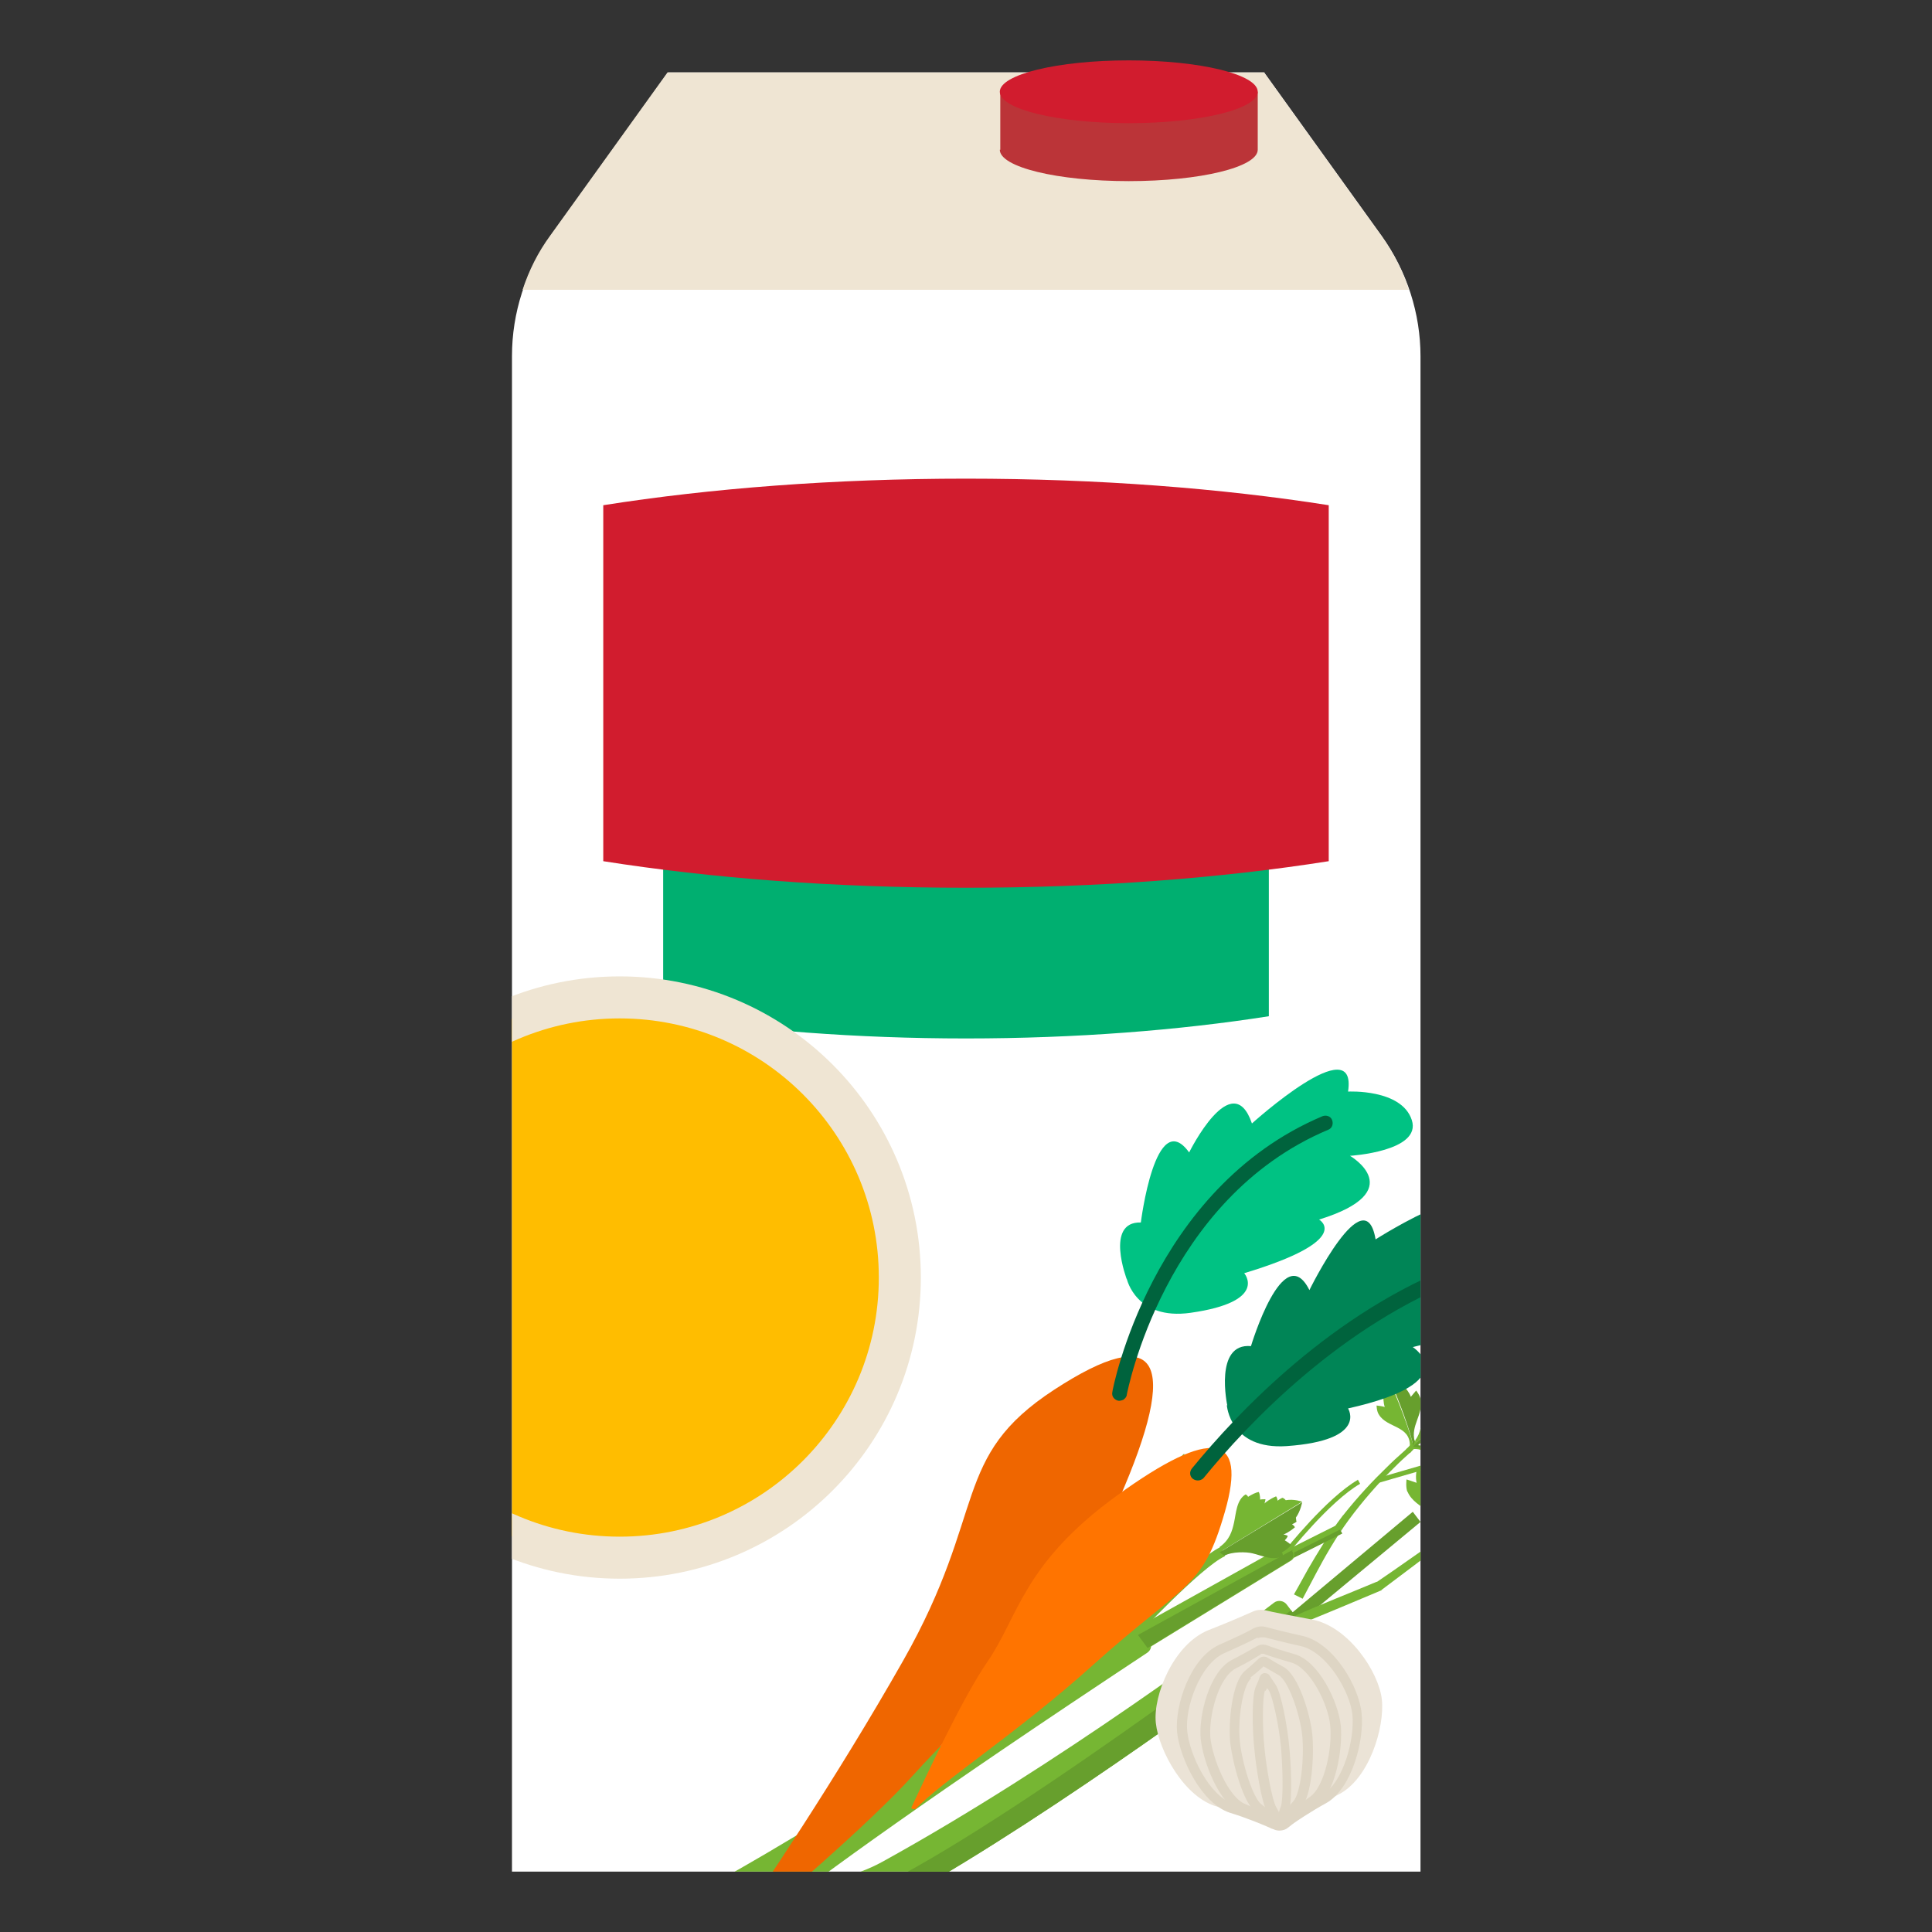 <?xml version="1.0" encoding="UTF-8"?>
<svg id="Calque_3" xmlns="http://www.w3.org/2000/svg" xmlns:xlink="http://www.w3.org/1999/xlink" viewBox="0 0 40 40">
  <rect x="0" y="0" width="40" height="40" fill="#333333" stroke="none"/>
  <defs>
    <style>
      .cls-1 {
        fill: #679f2d;
      }

      .cls-2 {
        fill: #00633d;
      }

      .cls-3 {
        fill: #ffbd00;
        stroke: #efe5d3;
        stroke-miterlimit: 10;
        stroke-width: .87px;
      }

      .cls-4 {
        fill: #fff;
      }

      .cls-5 {
        fill: none;
      }

      .cls-6 {
        fill: #ff7400;
      }

      .cls-7 {
        fill: #00af70;
      }

      .cls-8 {
        fill: #bb3438;
      }

      .cls-9 {
        fill: #00c283;
      }

      .cls-10 {
        fill: #008556;
      }

      .cls-11 {
        fill: #ebe3d6;
      }

      .cls-12 {
        fill: #76b633;
      }

      .cls-13 {
        fill: #d11c2e;
      }

      .cls-14 {
        fill: #ef6600;
      }

      .cls-15 {
        fill: #ded5c4;
      }

      .cls-16 {
        clip-path: url(#clippath);
      }

      .cls-17 {
        fill: #efe5d3;
      }
    </style>
    <clipPath id="clippath">
      <path class="cls-5" d="M26.18,1.5h-12.35l-2.43,3.38c-.52.73-.8,1.6-.8,2.49v31.38h18.81V7.38c0-.89-.28-1.76-.8-2.49l-2.43-3.38Z"/>
    </clipPath>
  </defs>
  <path class="cls-4" d="M26.18,1.5h-12.35l-2.43,3.38c-.52.73-.8,1.6-.8,2.49v31.38h18.81V7.38c0-.89-.28-1.76-.8-2.49l-2.43-3.38Z"/>
  <path class="cls-17" d="M29.17,6c-.13-.4-.32-.77-.57-1.12l-2.43-3.38h-12.35l-2.43,3.38c-.25.34-.44.72-.57,1.12h18.35Z"/>
  <g>
    <path class="cls-8" d="M20.7,3.1c0,.36,1.19.65,2.67.65s2.67-.29,2.67-.65v-1.2h-5.33v1.2Z"/>
    <ellipse class="cls-13" cx="23.37" cy="1.9" rx="2.67" ry=".65"/>
  </g>
  <g class="cls-16">
    <path class="cls-7" d="M26.27,14.89c-1.85-.29-3.99-.46-6.27-.46s-4.42.17-6.27.46v6.15c1.85.29,3.99.46,6.27.46s4.42-.17,6.27-.46v-6.15Z"/>
    <path class="cls-13" d="M27.51,10.46c-2.22-.35-4.78-.55-7.51-.55s-5.29.2-7.51.55v7.37c2.22.35,4.78.55,7.51.55s5.29-.2,7.51-.55v-7.37Z"/>
    <circle class="cls-3" cx="12.83" cy="26.45" r="5.8"/>
    <g>
      <polygon class="cls-1" points="29.41 31.51 29.25 31.3 26.74 33.4 26.89 33.6 29.41 31.51"/>
      <path class="cls-12" d="M29.86,31.98l-.08-.11c-.43.29-.84.59-1.27.88,0,0,0,0,0,0h-.02s0,0,.01,0c-.57.24-1.14.46-1.7.71l.08.18c.57-.23,1.14-.47,1.71-.71h.01s0-.01,0-.01c.41-.31.83-.62,1.24-.94Z"/>
      <path class="cls-12" d="M27.8,31.38c-.29.38-.54.8-.72,1.11-.17.31-.29.52-.29.52l.18.09s.11-.21.28-.53c.17-.32.4-.73.68-1.11.28-.38.6-.74.85-.99.13-.13.23-.23.31-.3.08-.07.12-.11.12-.11l-.07-.08s-.04.04-.12.11c-.08.07-.19.17-.32.3-.26.25-.59.6-.89.98Z"/>
      <rect class="cls-12" x="28.45" y="30.25" width="2.59" height=".1" transform="translate(-7.27 9.49) rotate(-16.18)"/>
      <g>
        <path class="cls-12" d="M29.54,28.81c-.2.32,0,.69-.24,1.01l.03.05,1.06-1.11s-.18-.04-.34.05l-.05-.08s-.14.05-.21.13c-.02-.08-.06-.2-.06-.2,0,0-.14.07-.18.15Z"/>
        <path class="cls-1" d="M30.51,29.42s-.12-.04-.2-.06c.08-.07.13-.21.13-.21l-.08-.05c.08-.17.03-.34.03-.34l-1.06,1.11.05.03c.3-.26.68-.07,1-.28.07-.05.14-.19.14-.19Z"/>
        <rect class="cls-12" x="29.11" y="29.89" width=".26" height=".11" transform="translate(-12.61 30.36) rotate(-46.24)"/>
        <g>
          <path class="cls-12" d="M30.59,30.34s-.84-.32-1.28-.41l-.05.07c.43-.02.39.46.68.62.07.04.2.04.2.04,0,0-.02-.1-.04-.17.08.03.21.02.21.02v-.07c.17,0,.28-.09.28-.09Z"/>
          <path class="cls-1" d="M30.42,30.11l.04-.06s-.1-.08-.18-.1c.05-.04.12-.11.12-.11,0,0-.11-.08-.18-.08-.33-.04-.52.24-.86.16l.02-.02v-.08s-.12.13-.12.13c.46.07,1.33.41,1.33.41,0,0-.04-.14-.17-.23Z"/>
        </g>
        <g>
          <path class="cls-12" d="M28.5,29.09s0,.13.05.2c.17.28.65.22.64.65l.06-.05c-.11-.44-.46-1.26-.46-1.26,0,0-.09.12-.08.28h-.07s0,.14.03.22c-.06-.02-.17-.03-.17-.03Z"/>
          <path class="cls-1" d="M29.1,28.74l-.06.04c-.09-.13-.24-.16-.24-.16,0,0,.37.86.46,1.32l.03-.1c-.09-.33.18-.54.12-.87-.01-.08-.09-.18-.09-.18,0,0-.07.08-.11.13-.03-.09-.11-.18-.11-.18Z"/>
        </g>
      </g>
      <g>
        <path class="cls-12" d="M30.02,31.78l1.57-1.19s-.22-.09-.44-.01l-.05-.11s-.19.04-.29.13c0-.1-.04-.26-.04-.26,0,0-.19.06-.26.15-.32.37-.13.88-.51,1.23l.03.07Z"/>
        <path class="cls-1" d="M31.61,31.45s-.15-.08-.24-.11c.11-.07.2-.24.2-.24l-.09-.08c.14-.19.11-.43.11-.43l-1.57,1.19.05.04c.44-.27.88.05,1.33-.16.1-.05.22-.21.22-.21Z"/>
        <rect class="cls-12" x="29.73" y="31.8" width=".33" height=".14" transform="translate(-13.18 24.53) rotate(-37.16)"/>
        <g>
          <path class="cls-12" d="M29.98,31.86l-.08.07c.55.06.41.66.74.92.08.06.25.09.25.09,0,0,0-.13-.01-.22.1.06.26.07.26.07l.02-.09c.2.04.37-.06.37-.06,0,0-1.01-.57-1.55-.78Z"/>
          <path class="cls-1" d="M30.1,31.71l-.19.14c.57.19,1.62.79,1.62.79,0,0-.02-.19-.17-.33l.06-.08s-.11-.12-.21-.17c.07-.04.18-.12.18-.12,0,0-.12-.12-.22-.14-.41-.11-.72.2-1.13.03l.03-.02.03-.1Z"/>
        </g>
        <g>
          <path class="cls-12" d="M29.14,30.88c.16.39.78.41.69.96l.09-.05c-.05-.58-.33-1.7-.33-1.7,0,0-.14.13-.16.34h-.1s-.03.16,0,.27c-.08-.03-.21-.07-.21-.07,0,0-.02.17.02.26Z"/>
          <path class="cls-1" d="M29.86,30.34c-.09-.18-.27-.25-.27-.25,0,0,.3,1.17.32,1.77l.05-.12c-.05-.44.33-.65.33-1.08,0-.1-.08-.25-.08-.25,0,0-.11.08-.16.14-.02-.11-.11-.25-.11-.25l-.09.04Z"/>
        </g>
      </g>
      <g>
        <path class="cls-12" d="M23.79,33.96l-.2-.27c-.06-.08-.18-.1-.27-.04-8.57,5.65-9.59,5.85-9.59,5.85l.98,1.29s.05-.63,9.04-6.57c.09-.06.11-.17.04-.25Z"/>
        <rect class="cls-12" x="26.58" y="31.83" width="1.23" height=".2" transform="translate(-11.43 15.57) rotate(-26.62)"/>
        <polygon class="cls-1" points="27.74 31.67 26.64 32.22 26.69 32.3 27.79 31.75 27.74 31.67"/>
        <path class="cls-12" d="M28.11,30.64c-.65.38-1.48,1.43-1.52,1.47l.08.06s.85-1.08,1.49-1.45l-.05-.09Z"/>
        <path class="cls-12" d="M26.76,32.11l-.03-.04c-.05-.06-.14-.08-.2-.04l-3.05,1.7.3.39,2.95-1.81c.07-.04.09-.14.04-.2Z"/>
        <path class="cls-1" d="M26.76,32.11v-.02s-3.2,1.76-3.2,1.76l.2.27,2.95-1.81c.07-.04.09-.14.04-.2Z"/>
        <path class="cls-12" d="M25.27,32.03c-.52.24-1.9,1.72-1.96,1.78l.15.14s1.41-1.51,1.9-1.73l-.08-.18Z"/>
        <path class="cls-12" d="M24.45,32.33c-.06.18-.14.35-.21.47-.04.06-.06.1-.1.13-.03.03-.04.05-.04.05l.15.13s.02-.02.04-.05c.03-.03.07-.09.11-.16.08-.14.16-.33.21-.52.05-.2.08-.4.08-.55,0-.15-.01-.26-.01-.26l-.12.02s.01.09,0,.23c-.01.14-.05.33-.1.51Z"/>
        <g>
          <path class="cls-12" d="M24.27,31.26c.11.1.22.2.25.41h.07s-.08-1.57-.08-1.57c0,0-.11.1-.15.23,0,0-.04.01-.06.03,0,.03,0,.1,0,.1,0,0-.04-.01-.07-.01-.01.1,0,.21.01.23,0,0-.04-.04-.06-.05-.02.01-.03.07-.03.08,0,0-.08-.04-.13-.04-.01.05-.02.12-.01.19,0,0-.02,0-.06.02,0,.17.21.3.32.4Z"/>
          <path class="cls-1" d="M24.83,30.41s-.07.02-.07.02c0,0,0-.07,0-.1-.02-.02-.06-.02-.06-.02-.06-.12-.18-.21-.18-.21l.07,1.22.02.38.08-.04c0-.15.12-.35.19-.43.1-.11.29-.25.28-.43-.04-.01-.06,0-.06,0,0-.07-.01-.14-.03-.19-.04,0-.12.06-.12.06,0,0-.02-.06-.04-.07-.02.01-.05.05-.05.05,0-.02,0-.13-.01-.23Z"/>
        </g>
        <g>
          <path class="cls-12" d="M26.19,31.04s-.1,0-.1.01c0,0,0-.12-.03-.16-.06.01-.14.05-.22.1,0,0-.01-.03-.05-.05-.19.11-.2.4-.24.58-.04.18-.09.36-.3.51l.03.09,1.68-1.03s-.17-.06-.34-.03c0,0-.03-.04-.07-.05-.03.01-.1.06-.1.06,0,0,0-.05-.03-.09-.12.05-.23.13-.24.15,0,0,.02-.07.02-.09Z"/>
          <path class="cls-1" d="M26.84,31.5s-.01-.08-.01-.08c.1-.14.13-.32.13-.32l-1.3.79-.41.25.1.07c.16-.09.46-.08.58-.05.18.04.45.17.63.05,0-.05-.02-.07-.02-.07.08-.04.15-.1.19-.15-.03-.04-.13-.1-.13-.1,0,0,.06-.06.06-.09-.02-.02-.09-.03-.09-.03.02,0,.15-.07.24-.15-.02-.04-.06-.06-.06-.06,0,0,.08-.04.1-.06Z"/>
        </g>
      </g>
      <path class="cls-12" d="M18.77,39.26c3.12-1.75,7.25-4.82,8.08-5.45.08-.06.1-.18.04-.26l-.25-.33c-.06-.08-.18-.1-.26-.04-.77.59-4.46,3.35-8.1,5.36-1.19.66-2.29.31-3.05.32-.76,0-1.56.6-1.56.6l1.08,1.43c.17.22,2.04-.51,4.03-1.62Z"/>
      <path class="cls-1" d="M18.77,39.26c3.12-1.75,7.25-4.82,8.08-5.45.08-.06.1-.18.04-.26l-.16-.21c-.89.67-7.26,5.44-9.35,6.06-1.57.47-2.34.72-2.99,1.02l.35.47c.17.22,2.04-.51,4.03-1.62Z"/>
    </g>
    <g>
      <path class="cls-11" d="M26.31,37.76c.13.05.26.03.38-.04.21-.13.59-.35,1.01-.56.65-.32.97-1.4.91-1.97s-.69-1.52-1.45-1.66c-.48-.09-.8-.15-.96-.19-.09-.02-.19-.01-.27.03-.16.07-.45.2-.91.38-.72.29-1.15,1.35-1.09,1.92s.59,1.56,1.29,1.74c.46.12.87.26,1.1.34Z"/>
      <path class="cls-15" d="M26.31,37.85h0c-.16-.07-.49-.21-.85-.32-.58-.19-1.03-1.11-1.09-1.67-.05-.54.27-1.54.88-1.81.34-.15.57-.26.69-.33.09-.05.19-.06.29-.03.14.04.38.1.74.18.65.15,1.17,1.06,1.22,1.6.06.56-.2,1.56-.73,1.86-.33.18-.62.38-.77.48-.07.05-.15.07-.23.07-.05,0-.11-.01-.16-.03ZM26.35,37.76h0,0ZM26.04,33.9c-.13.07-.36.18-.7.33-.5.23-.81,1.13-.76,1.61.05.49.45,1.34.95,1.5.37.12.7.26.87.33.07.03.13.02.19-.02.15-.1.45-.31.78-.49.45-.25.68-1.17.63-1.66-.05-.48-.53-1.3-1.07-1.42-.37-.08-.61-.15-.75-.18-.02,0-.03,0-.05,0-.03,0-.06,0-.09.02Z"/>
      <path class="cls-15" d="M26.34,37.85c-.12-.07-.37-.19-.63-.3-.48-.2-.8-1.09-.85-1.54-.05-.49.18-1.4.64-1.64.25-.13.42-.23.51-.28.08-.05.16-.05.24-.02.1.04.28.1.56.18.5.15.9.99.95,1.48.04.45-.09,1.39-.52,1.68-.24.16-.45.33-.56.42-.06.05-.12.07-.19.07-.05,0-.1-.01-.14-.04ZM26.11,34.25c-.1.06-.26.16-.52.29-.37.19-.57,1.01-.53,1.44.05.45.37,1.23.72,1.37.26.11.5.23.65.31h0s.07.02.1-.01c.11-.09.33-.27.58-.44.32-.21.48-1.04.43-1.49-.04-.43-.41-1.19-.81-1.3-.28-.08-.46-.14-.57-.18,0,0-.02,0-.03,0-.01,0-.03,0-.04.01Z"/>
      <path class="cls-15" d="M26.37,37.83c-.07-.07-.21-.19-.36-.3-.28-.2-.49-1.04-.54-1.45-.04-.4.03-1.26.31-1.49.13-.11.22-.19.27-.24.06-.06.14-.07.21-.02.06.04.16.1.31.18.32.17.56,1,.6,1.4.04.41,0,1.27-.24,1.53-.13.14-.24.29-.3.37-.04.06-.09.08-.13.08,0,0-.01,0-.02,0-.03,0-.08-.01-.13-.05ZM25.9,34.75c-.17.15-.28.86-.23,1.31.05.46.27,1.17.45,1.3.14.1.27.22.36.3.07-.1.18-.24.3-.37.15-.17.23-.9.18-1.37-.05-.45-.29-1.13-.49-1.24-.14-.08-.24-.14-.31-.18-.05.05-.14.13-.27.23Z"/>
      <path class="cls-15" d="M26.38,37.8h0c-.03-.06-.09-.18-.15-.29-.11-.19-.23-.94-.26-1.3-.04-.35-.06-1.1.03-1.29.04-.09.07-.16.08-.2.03-.07.08-.08.1-.08.02,0,.08,0,.11.06.02.03.06.09.12.18.12.17.25.91.28,1.26.04.36.07,1.12,0,1.32-.04.12-.07.25-.09.31-.02.09-.08.11-.11.11,0,0,0,0-.01,0-.03,0-.08-.01-.12-.09ZM26.47,37.75l.09-.04s0,0,0,0l-.09.04ZM26.19,35c-.05.11-.06.74-.01,1.19.04.44.16,1.08.24,1.22.02.04.04.07.06.11.01-.04.02-.08.04-.12.05-.15.04-.8,0-1.24-.04-.44-.18-1.06-.25-1.16-.01-.02-.03-.04-.04-.05,0,.02-.02.04-.03.06Z"/>
    </g>
    <g>
      <g>
        <path class="cls-9" d="M23.33,26.49s-.46-1.2.29-1.18c0,0,.3-2.42,1-1.45,0,0,.89-1.8,1.3-.6,0,0,2.19-1.98,1.99-.66,0,0,1.11-.06,1.32.59s-1.28.74-1.28.74c0,0,1.26.73-.64,1.32,0,0,.74.42-1.55,1.11,0,0,.51.59-1.11.82-1.13.16-1.32-.7-1.32-.7Z"/>
        <path class="cls-14" d="M15.12,40.05c-.04.06.03.12.09.08.81-.68,2.82-2.4,3.69-3.37,1.09-1.22,2.97-2.76,4.26-5.7s.82-3.69-1.33-2.29-1.37,2.51-3.13,5.61c-1.39,2.45-2.97,4.79-3.58,5.67Z"/>
        <path class="cls-2" d="M23.26,28.98s-.07.03-.11.02c-.08-.02-.14-.09-.12-.18,0-.04.8-4.21,4.35-5.71.08-.03.17,0,.2.08.03.08,0,.17-.08.2-3.4,1.43-4.16,5.44-4.17,5.48,0,.04-.03.08-.06.1Z"/>
      </g>
      <g>
        <path class="cls-6" d="M18.96,37.46s-.11,0-.09-.04c.3-.64,1.06-2.27,1.57-3.01.65-.94.73-2.03,2.69-3.45s2.7-1.29,2.23.34-.79,1.43-2.74,3.18c-1.53,1.38-3.15,2.42-3.67,2.98Z"/>
        <path class="cls-10" d="M25.41,29.1s-.28-1.3.49-1.23c0,0,.67-2.24,1.21-1.16,0,0,1.15-2.35,1.37-1.05,0,0,2.66-1.7,2.24-.31,0,0,1.14.03,1.26.73s-1.43.68-1.43.68c0,0,.73.65-1.3,1.13,0,0,1.12.72-1.34,1.27,0,0,.42.66-1.27.78-1.18.08-1.24-.85-1.24-.85Z"/>
        <path class="cls-2" d="M24.88,30.63c-.05.03-.12.03-.18-.01-.07-.05-.08-.15-.02-.22.94-1.15,2.91-3.24,5.52-4.23.08-.03.17,0,.2.09.03.08,0,.17-.09.2-2.54.97-4.47,3.01-5.39,4.14-.01.01-.03.03-.04.03Z"/>
      </g>
    </g>
  </g>
</svg>
